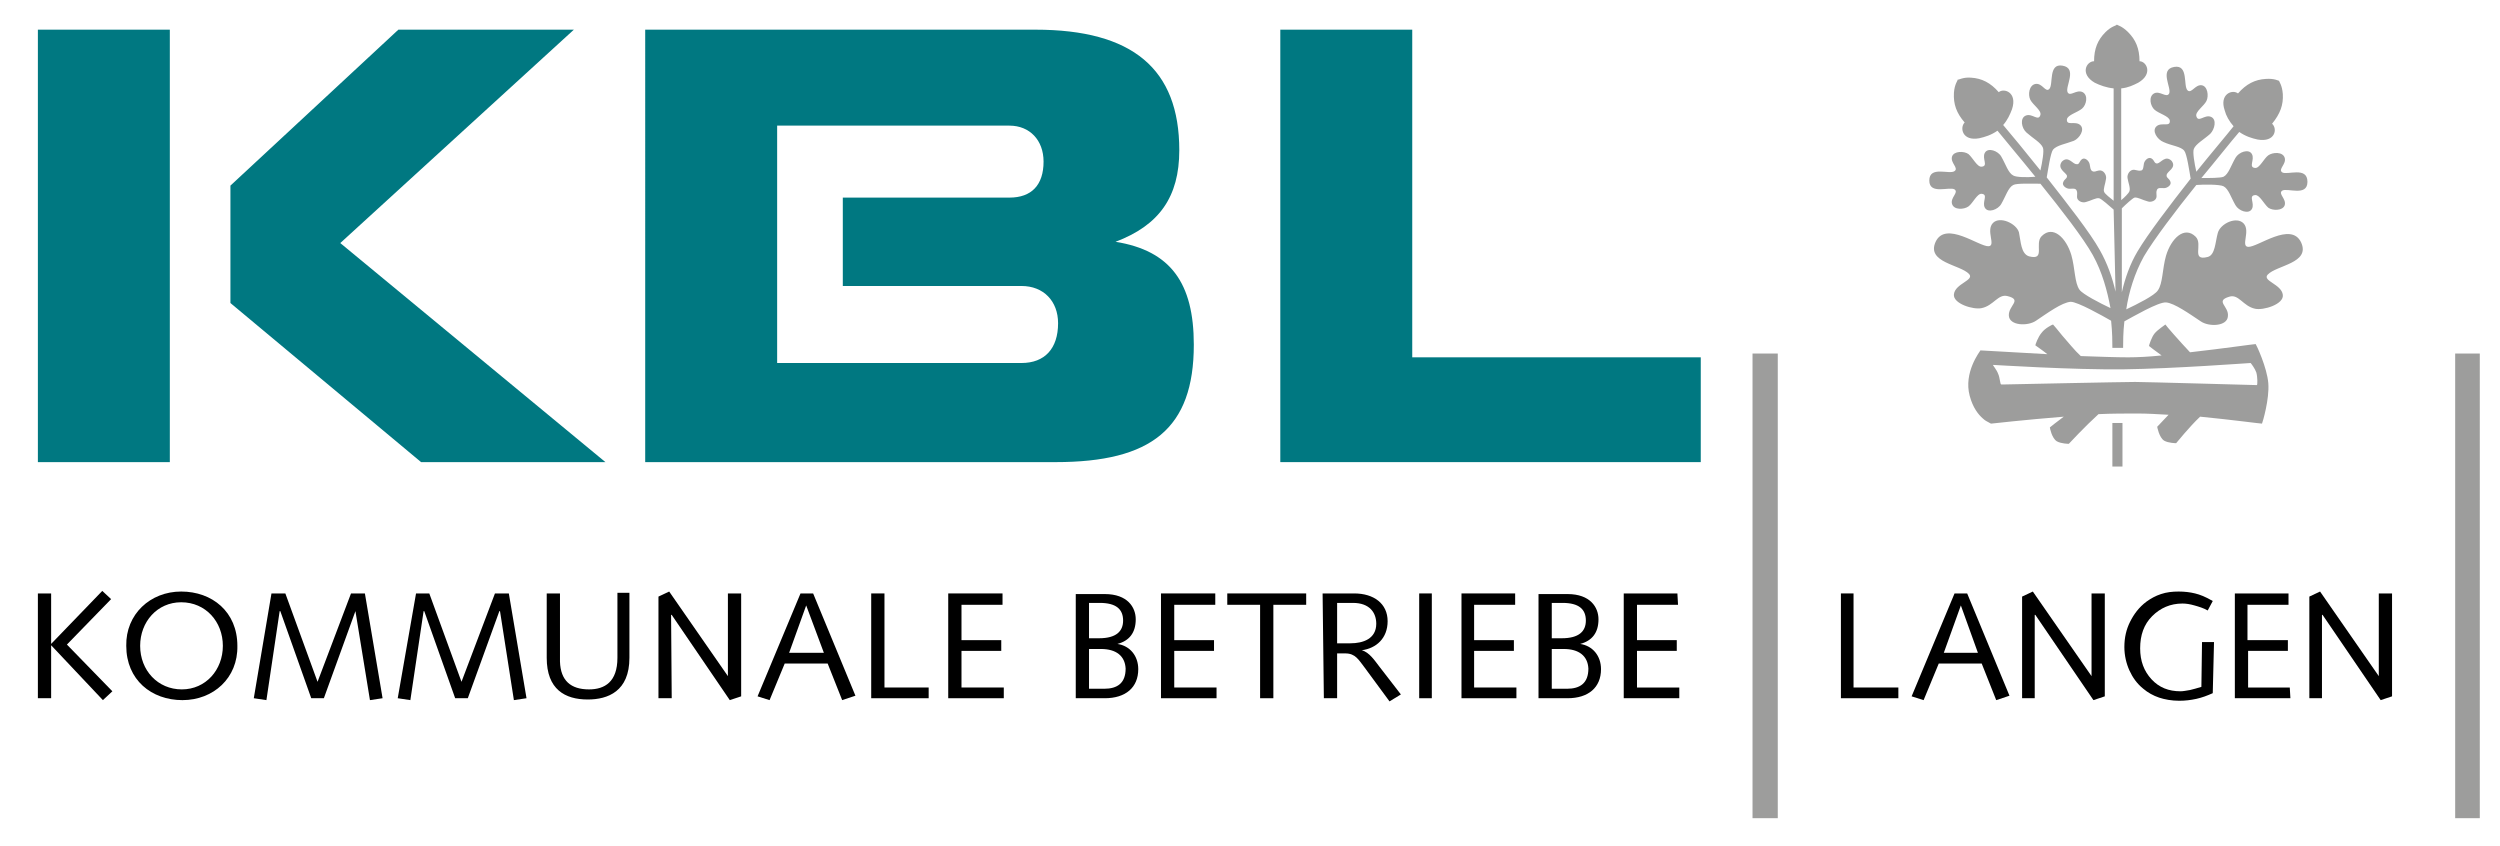 <?xml version="1.0" encoding="utf-8"?>
<!-- Generator: Adobe Illustrator 21.0.2, SVG Export Plug-In . SVG Version: 6.00 Build 0)  -->
<svg version="1.1" id="Ebene_1" xmlns="http://www.w3.org/2000/svg" xmlns:xlink="http://www.w3.org/1999/xlink" x="0px" y="0px"
	 viewBox="0 0 396 134" style="enable-background:new 0 0 396 134;" xml:space="preserve">
<style type="text/css">
	.st0{fill:#007881;}
	.st1{fill:#9D9D9C;}
</style>
<g>
	<path class="st0" d="M36.5,48V29.4L63.1,4.7h27.8l-37,33.8l42,34.7H66.7L36.5,48L36.5,48z M26.9,4.7v68.5H6V4.7H26.9L26.9,4.7z"/>
	<path class="st0" d="M167.2,73.2h-65V4.7H164c15.4,0,22.8,6.2,22.8,19.1c0,7.4-3.2,11.9-10.1,14.5c8.7,1.4,12.4,6.5,12.4,16.3
		C189.1,67.9,182.4,73.2,167.2,73.2L167.2,73.2L167.2,73.2z M161.8,45.3h-28.3v-14h26.4c3.5,0,5.4-2,5.4-5.7c0-3.4-2.2-5.7-5.4-5.7
		h-36.8v37.6h38.7c3.7,0,5.8-2.3,5.8-6.3C167.6,47.7,165.3,45.3,161.8,45.3L161.8,45.3L161.8,45.3z"/>
	<polygon class="st0" points="223.7,56.6 269.4,56.6 269.4,73.2 202.8,73.2 202.8,4.7 223.7,4.7 223.7,56.6 	"/>
	<path d="M6,110.6h2.1l0-16.6H6L6,110.6L6,110.6z M16.3,110.9l1.5-1.4l-7.2-7.4l7-7.2l-1.4-1.3l-8.2,8.5L16.3,110.9L16.3,110.9z"/>
	<path d="M22.2,102.3c0-3.8,2.7-6.9,6.5-6.9c3.9,0,6.6,3.1,6.6,6.9c0,3.8-2.7,6.9-6.5,6.9C25,109.2,22.2,106.2,22.2,102.3
		L22.2,102.3L22.2,102.3z M20,102.3c0,5.4,4,8.6,8.9,8.6c4.9,0,8.8-3.5,8.7-8.6c0-5.4-4-8.6-8.9-8.6C23.8,93.7,19.9,97.3,20,102.3
		L20,102.3L20,102.3z"/>
	<polygon points="40.2,110.6 42.2,110.9 44.3,96.8 44.4,96.8 49.3,110.6 51.3,110.6 56.3,96.8 56.3,96.8 58.6,110.9 60.6,110.6 
		57.8,94 55.6,94 50.3,108 45.2,94 43,94 40.2,110.6 	"/>
	<polygon points="63,110.6 65,110.9 67.1,96.8 67.2,96.8 72.1,110.6 74.1,110.6 79.1,96.8 79.2,96.8 81.4,110.9 83.4,110.6 80.6,94 
		78.4,94 73.1,108 68,94 65.9,94 63,110.6 	"/>
	<path d="M97.8,94l0,10.2c0,3.8-2,5-4.5,5c-2.9,0-4.5-1.4-4.6-4.4c0-1.5,0-3.1,0-4.7l0-6.1h-2.1l0,5.7c0,1.7,0,3.2,0,4.5
		c0,5,2.9,6.6,6.5,6.6c3.2,0,6.6-1.3,6.6-6.6l0-10.3H97.8L97.8,94z"/>
	<polygon points="104.3,110.6 106.4,110.6 106.3,97.4 106.4,97.4 115.6,110.9 117.4,110.3 117.4,94 115.3,94 115.3,107.1 
		115.3,107.1 106,93.7 104.3,94.5 104.3,110.6 	"/>
	<path d="M120,110.3l1.9,0.6l2.4-5.8h6.8l2.3,5.8l2.1-0.7L128.8,94h-2L120,110.3L120,110.3z M130.5,103.4H125l2.7-7.5h0L130.5,103.4
		L130.5,103.4z"/>
	<polygon points="147.1,110.6 147.1,108.9 140.1,108.9 140.1,94 138,94 138,110.6 147.1,110.6 	"/>
	<polygon points="150.2,110.6 159,110.6 159,108.9 152.3,108.9 152.3,103.1 158.6,103.1 158.6,101.4 152.3,101.4 152.3,95.8 
		158.8,95.8 158.8,94 150.2,94 150.2,110.6 	"/>
	<path d="M170.4,110.6h4.6c3.3,0,5.3-1.7,5.3-4.6c0-2.1-1.3-3.7-3.3-4v0c1.9-0.5,2.9-1.8,2.9-3.9c0-1.9-1.3-4-4.9-4h-4.6V110.6
		L170.4,110.6z M172.5,102.8h1.9c2.4,0,3.8,1.1,3.9,3.1c0,2.3-1.3,3.2-3.4,3.2h-2.4L172.5,102.8L172.5,102.8z M172.5,95.5h1.7
		c2.6,0,3.7,1,3.7,2.8c0,1.7-1.1,2.8-3.8,2.8h-1.6L172.5,95.5L172.5,95.5z"/>
	<polygon points="183.9,110.6 192.7,110.6 192.7,108.9 186,108.9 186,103.1 192.3,103.1 192.3,101.4 186,101.4 186,95.8 192.5,95.8 
		192.5,94 183.9,94 183.9,110.6 	"/>
	<polygon points="194.4,95.8 199.6,95.8 199.6,110.6 201.7,110.6 201.7,95.8 206.9,95.8 206.9,94 194.4,94 194.4,95.8 	"/>
	<path d="M209.7,110.6h2.1l0-7.1h1.3c1.6,0,2.1,1,3.1,2.3l3.9,5.3l1.8-1.1l-3.4-4.4c-0.7-0.9-1.6-2.3-2.8-2.6v0
		c2.3-0.3,4.1-1.9,4.1-4.6c0-2.8-2.2-4.4-5.3-4.4h-5L209.7,110.6L209.7,110.6z M211.8,95.5h2.5c2.7,0,3.7,1.6,3.7,3.3
		c0,2.4-2.1,3.1-4.1,3.1h-2.1L211.8,95.5L211.8,95.5z"/>
	<polygon points="224.8,110.6 226.8,110.6 226.8,94 224.8,94 224.8,110.6 	"/>
	<polygon points="231.5,110.6 240.2,110.6 240.2,108.9 233.5,108.9 233.5,103.1 239.8,103.1 239.8,101.4 233.5,101.4 233.5,95.8 
		240,95.8 240,94 231.5,94 231.5,110.6 	"/>
	<path d="M243.7,110.6h4.6c3.3,0,5.3-1.7,5.3-4.6c0-2.1-1.3-3.7-3.3-4v0c1.9-0.5,2.9-1.8,2.9-3.9c0-1.9-1.3-4-4.9-4h-4.6
		L243.7,110.6L243.7,110.6z M245.8,102.8h1.9c2.4,0,3.8,1.1,3.9,3.1c0,2.3-1.3,3.2-3.4,3.2h-2.4L245.8,102.8L245.8,102.8z
		 M245.8,95.5h1.7c2.6,0,3.7,1,3.7,2.8c0,1.7-1.1,2.8-3.8,2.8h-1.6L245.8,95.5L245.8,95.5z"/>
	<polygon points="257.2,110.6 266,110.6 266,108.9 259.3,108.9 259.3,103.1 265.6,103.1 265.6,101.4 259.3,101.4 259.3,95.8 
		265.8,95.8 265.7,94 257.2,94 257.2,110.6 	"/>
	<polygon class="st1" points="277.6,56 281.6,56 281.6,129.6 277.6,129.6 277.6,56 	"/>
	<polygon class="st1" points="388.9,56 392.8,56 392.8,129.6 388.9,129.6 388.9,56 	"/>
	<polygon class="st1" points="336.2,67 336.2,73.9 334.6,73.9 334.6,67 336.2,67 	"/>
	<path class="st1" d="M334.8,33.2c-0.7-0.6-1.9-1.7-2.3-1.8c-0.5-0.1-1.3,0.4-2.1,0.6c-0.6,0.2-1.4-0.2-1.4-0.8
		c0-0.6,0.1-0.7-0.1-1.1c-0.2-0.3-0.6-0.2-1.1-0.2c-0.5,0-1.2-0.5-1-1c0.2-0.6,0.7-0.6,0.6-1.1c-0.2-0.5-1.6-1.1-0.8-2.2
		c1-1,1.7,0.4,2.3,0.4c0.5,0.1,0.4-0.4,0.9-0.8c0.5-0.3,1.1,0.3,1.2,0.8c0.1,0.5,0.1,0.9,0.4,1.1c0.4,0.2,0.5,0,1.1-0.1
		c0.7-0.1,1.2,0.7,1.1,1.3c-0.1,0.8-0.5,1.7-0.3,2.1c0.1,0.3,1,1,1.5,1.4l0-17.8c-1.1-0.1-2.2-0.5-3-0.9c-2.4-1.4-1.3-3.4-0.1-3.4
		c0-2,0.6-3.4,1.8-4.6c1-1,1.7-1,1.8-1.2c0.1,0.1,0.8,0.2,1.8,1.2c1.2,1.2,1.8,2.6,1.8,4.6c1.1,0,2.2,2-0.2,3.4
		c-0.8,0.4-1.6,0.8-2.7,0.9l0,17.7c0.5-0.4,1.2-1.1,1.3-1.4c0.2-0.5-0.2-1.4-0.3-2.1c-0.1-0.6,0.4-1.4,1.1-1.3
		c0.6,0.1,0.7,0.2,1.1,0.1c0.3-0.1,0.3-0.5,0.4-1.1c0.1-0.5,0.7-1.1,1.2-0.8c0.5,0.3,0.4,0.8,0.9,0.8c0.6-0.1,1.3-1.4,2.3-0.4
		c0.8,1.1-0.7,1.6-0.8,2.2c-0.1,0.5,0.4,0.5,0.6,1.1c0.2,0.5-0.5,1-1,1c-0.5,0-0.9-0.1-1.1,0.2c-0.2,0.4-0.1,0.5-0.1,1.1
		c0,0.7-0.9,1-1.4,0.8c-0.8-0.2-1.6-0.7-2.1-0.6c-0.3,0.1-1.4,1.1-2,1.7l0,13.3c0.5-2.2,1.3-4.5,2.5-6.5c1.6-2.7,5.1-7.3,8.4-11.5
		c-0.2-1.2-0.6-3.9-1-4.4c-0.5-0.7-2-0.8-3.3-1.4c-1-0.4-1.9-1.8-1.1-2.5c0.8-0.7,2.2,0.2,2.1-0.9c-0.1-0.7-1.7-1.1-2.4-1.7
		c-0.7-0.6-1-2.1-0.1-2.6c0.9-0.5,2,0.8,2.4,0c0.4-0.9-1.6-3.8,0.8-4.2c2.3-0.4,1.4,3,2.1,3.7c0.6,0.6,1.2-0.9,2.2-0.8
		c1,0.1,1.2,1.7,0.8,2.5c-0.4,0.8-1.8,1.7-1.6,2.4c0.3,1.1,1.3-0.3,2.3,0.1c1,0.4,0.6,2-0.1,2.7c-1,0.9-2.3,1.6-2.6,2.4
		c-0.2,0.5,0.1,2.3,0.4,3.6c2.5-3.1,4.8-5.8,5.9-7.2c-0.7-0.8-1.2-1.7-1.4-2.5c-0.9-2.6,1.2-3.4,2.1-2.7c1.3-1.5,2.7-2.2,4.4-2.3
		c1.4-0.1,2,0.3,2.1,0.3c0,0.1,0.5,0.7,0.6,2.1c0.1,1.7-0.4,3.1-1.7,4.7c0.9,0.8,0.5,3-2.3,2.5c-0.9-0.2-1.9-0.5-2.9-1.2
		c-1.3,1.5-3.5,4.3-6,7.3c1.3,0,3,0,3.5-0.2c0.8-0.4,1.2-1.8,1.9-3c0.5-0.9,2.1-1.5,2.6-0.6c0.5,0.9-0.6,2.1,0.5,2.2
		c0.7,0.1,1.4-1.5,2.1-2c0.7-0.5,2.3-0.6,2.6,0.4c0.3,1-1.1,1.8-0.4,2.3c0.8,0.5,4-1,4,1.5c0,2.4-3.2,0.9-4,1.4
		c-0.7,0.5,0.7,1.3,0.4,2.3c-0.3,0.9-1.9,0.9-2.6,0.4c-0.7-0.6-1.4-2.1-2.1-2c-1.1,0.1,0,1.3-0.5,2.2c-0.5,0.9-2.1,0.3-2.6-0.6
		c-0.7-1.2-1.1-2.6-1.9-3c-0.6-0.3-3.1-0.3-4.3-0.2c-3.3,4.1-6.7,8.6-8.3,11.3c-1.5,2.7-2.4,5.7-2.8,8.4c1.7-0.8,4.5-2.2,5-3
		c0.8-1.1,0.7-3.4,1.3-5.5c0.8-2.7,2.9-4.8,4.7-3c1.2,1.2-0.8,3.9,1.9,3.2c1.2-0.3,1.2-2.4,1.6-3.8c0.4-1.5,3-2.7,4.1-1.5
		c1.1,1.2-0.5,3.6,0.7,3.7c1.5,0.1,6.8-4.1,8.4-0.7c1.5,3.3-3.9,3.6-5.3,5.1c-0.9,1,2.2,1.5,2.4,3.2c0.2,1.5-3.1,2.5-4.4,2.2
		c-1.9-0.4-2.6-2.4-4.1-1.9c-2.3,0.7,0,1.5-0.2,3.1c-0.1,1.6-3,1.7-4.3,0.8c-1.8-1.2-4.2-2.9-5.5-3c-1.2-0.1-5.3,2.3-6.6,3
		c-0.2,1.8-0.2,3.3-0.2,4.2h-1.7c0-0.9,0-2.4-0.2-4.3c-1.4-0.8-5.3-3-6.4-3c-1.4,0.1-3.7,1.8-5.5,3c-1.3,0.9-4.2,0.8-4.3-0.8
		c-0.1-1.6,2.2-2.5-0.2-3.1c-1.5-0.4-2.2,1.5-4.1,1.9c-1.3,0.3-4.6-0.7-4.4-2.2c0.2-1.7,3.3-2.2,2.4-3.2c-1.4-1.5-6.8-1.8-5.3-5.1
		c1.6-3.4,6.9,0.8,8.4,0.7c1.2-0.1-0.5-2.5,0.7-3.7c1.1-1.1,3.7,0.1,4.1,1.5c0.3,1.4,0.3,3.4,1.6,3.8c2.7,0.7,0.8-2,2-3.2
		c1.8-1.8,3.9,0.3,4.7,3c0.6,2.1,0.5,4.4,1.3,5.5c0.5,0.7,3.2,2.1,4.9,2.9c-0.5-2.7-1.3-5.7-2.8-8.4c-1.5-2.7-5-7.2-8.3-11.3
		c-1.3,0-3.8-0.1-4.3,0.2c-0.8,0.4-1.2,1.8-1.9,3c-0.5,0.9-2.1,1.5-2.6,0.6c-0.5-0.9,0.6-2.1-0.5-2.2c-0.7-0.1-1.4,1.5-2.1,2
		c-0.7,0.5-2.3,0.6-2.6-0.4c-0.3-1,1.1-1.8,0.4-2.3c-0.8-0.5-4,0.9-4-1.4c0-2.4,3.2-0.9,4-1.5c0.7-0.5-0.7-1.3-0.4-2.3
		c0.3-0.9,1.9-0.9,2.6-0.4c0.7,0.6,1.4,2.1,2.1,2c1.1-0.1,0-1.3,0.5-2.2c0.5-0.9,2.1-0.3,2.6,0.6c0.7,1.2,1.1,2.6,1.9,3
		c0.5,0.3,2.2,0.3,3.5,0.2c-2.5-3.1-4.8-5.8-6-7.3c-1,0.7-2,1-2.9,1.2c-2.7,0.5-3.1-1.7-2.3-2.5c-1.3-1.5-1.8-2.9-1.7-4.7
		c0.1-1.4,0.6-1.9,0.6-2.1c0.1,0.1,0.8-0.4,2.1-0.3c1.7,0.1,3.1,0.8,4.4,2.3c0.8-0.7,3,0,2.1,2.7c-0.3,0.8-0.7,1.7-1.4,2.5
		c1.2,1.4,3.5,4.2,5.9,7.2c0.3-1.3,0.6-3.1,0.4-3.6c-0.3-0.8-1.6-1.5-2.6-2.4c-0.8-0.7-1.1-2.3-0.1-2.7c1-0.4,2,1,2.3-0.1
		c0.2-0.7-1.2-1.6-1.6-2.4c-0.4-0.8-0.2-2.3,0.8-2.5c1.1-0.2,1.6,1.4,2.2,0.8c0.7-0.7-0.2-4.1,2.1-3.7c2.4,0.4,0.4,3.3,0.8,4.2
		c0.4,0.8,1.4-0.5,2.4,0c0.9,0.5,0.6,2-0.1,2.6c-0.7,0.6-2.3,1-2.4,1.7c-0.1,1.1,1.3,0.2,2.1,0.9c0.8,0.7-0.1,2.1-1,2.5
		c-1.3,0.5-2.7,0.7-3.3,1.4c-0.4,0.5-0.8,3.3-1,4.4c3.3,4.2,6.9,8.8,8.4,11.5c1.2,2.1,2,4.4,2.5,6.6L334.8,33.2L334.8,33.2
		L334.8,33.2z"/>
	<path class="st1" d="M338.2,60.5c1.5,0,19.1,0.5,19.3,0.5c0.1-0.1,0.1-1.3-0.1-2c-0.2-0.6-0.8-1.4-0.9-1.5c-0.2,0-12.2,0.9-20.1,1
		c-8.1,0.1-20.5-0.7-20.7-0.7c-0.1,0,0.6,0.8,0.8,1.4c0.3,0.6,0.3,1.7,0.5,1.7c0.2,0,0.4,0,0.4,0S336.3,60.5,338.2,60.5L338.2,60.5
		L338.2,60.5z M343.5,65.7c-1.7-0.1-3.4-0.2-4.9-0.2c-1.9,0-4.1,0-6.2,0.1c-2.2,2-4.6,4.6-4.7,4.7c0,0-1.2,0-1.9-0.4
		c-0.8-0.5-1.1-2.1-1.1-2.2c0.1-0.1,1-0.8,2.2-1.7c-6.2,0.5-11.5,1.1-11.5,1.1s-0.1,0-0.4-0.2c-0.2-0.1-0.6-0.3-0.9-0.6
		c-0.7-0.6-1.6-1.7-2.1-3.6c-1-3.7,1.6-7,1.7-7.2c0.2,0,5.1,0.3,10.6,0.6c-1-0.8-1.8-1.3-1.9-1.4c0-0.1,0.4-1.3,1-2
		c0.5-0.7,1.7-1.3,1.8-1.3c0.1,0.1,0.7,0.8,1.5,1.8c0.9,1,1.9,2.3,2.9,3.2c2.9,0.1,5.6,0.2,7.5,0.2c1.5,0,3.4-0.1,5.3-0.3
		c-1.1-0.8-1.9-1.4-2-1.5c0-0.1,0.4-1.4,0.9-2c0.5-0.6,1.6-1.3,1.7-1.4c0.1,0.2,2.2,2.6,3.9,4.4c5.3-0.6,10.1-1.3,10.4-1.3
		c0.1,0.1,1.8,3.7,2,6.2c0.2,2.5-0.9,6.2-1,6.4c-0.3,0-4.7-0.6-9.8-1.1c-1.7,1.6-3.7,4.1-3.8,4.2c0,0-1.2,0-1.9-0.4
		c-0.8-0.5-1.1-2.2-1.1-2.2L343.5,65.7L343.5,65.7L343.5,65.7z"/>
	<polygon points="320.3,110.6 322.3,110.6 322.3,97.4 322.4,97.4 331.6,110.9 333.4,110.3 333.4,94 331.3,94 331.3,107.1 
		331.3,107.1 322,93.7 320.3,94.5 320.3,110.6 	"/>
	<polygon points="365.8,110.6 367.8,110.6 367.8,97.4 367.9,97.4 377.1,110.9 378.9,110.3 378.9,94 376.8,94 376.8,107.1 
		376.8,107.1 367.5,93.7 365.8,94.5 365.8,110.6 	"/>
	<path d="M302.8,110.3l1.9,0.6l2.4-5.8h6.8l2.3,5.8l2.1-0.7L311.6,94h-2L302.8,110.3L302.8,110.3z M313.3,103.4h-5.4l2.7-7.5h0
		L313.3,103.4L313.3,103.4z"/>
	<polygon points="300.7,110.6 300.7,108.9 293.6,108.9 293.6,94 291.6,94 291.6,110.6 300.7,110.6 	"/>
	<polygon points="354,110.6 362.8,110.6 362.7,108.9 356.1,108.9 356.1,103.1 362.4,103.1 362.4,101.4 356,101.4 356,95.8 
		362.5,95.8 362.5,94 354,94 354,110.6 	"/>
	<path d="M347.7,94c-0.8-0.2-1.7-0.3-2.6-0.3c-1,0-1.9,0.1-2.8,0.4c-0.9,0.3-1.6,0.7-2.3,1.2c-1.2,0.9-2,2-2.6,3.2
		c-0.6,1.2-0.9,2.5-0.9,4c0,1.3,0.3,2.6,0.8,3.7c0.5,1.1,1.2,2.1,2.2,2.9c0.7,0.6,1.6,1.1,2.5,1.4c0.9,0.3,2,0.5,3.2,0.5
		c0.9,0,1.8-0.1,2.7-0.3c0.9-0.2,1.7-0.5,2.6-0.9l0.2-8.1h-1.9l-0.1,7.1c-0.7,0.2-1.3,0.4-1.8,0.5c-0.6,0.1-1.1,0.2-1.5,0.2
		c-1.9,0-3.4-0.6-4.6-1.9c-1.2-1.3-1.8-2.9-1.8-4.9c0-2.1,0.6-3.8,1.9-5.1c1.3-1.3,2.9-2,4.8-2c0.6,0,1.2,0.1,1.9,0.3
		c0.7,0.2,1.4,0.4,2.1,0.8l0.8-1.5C349.3,94.5,348.5,94.2,347.7,94L347.7,94z"/>
</g>
</svg>

